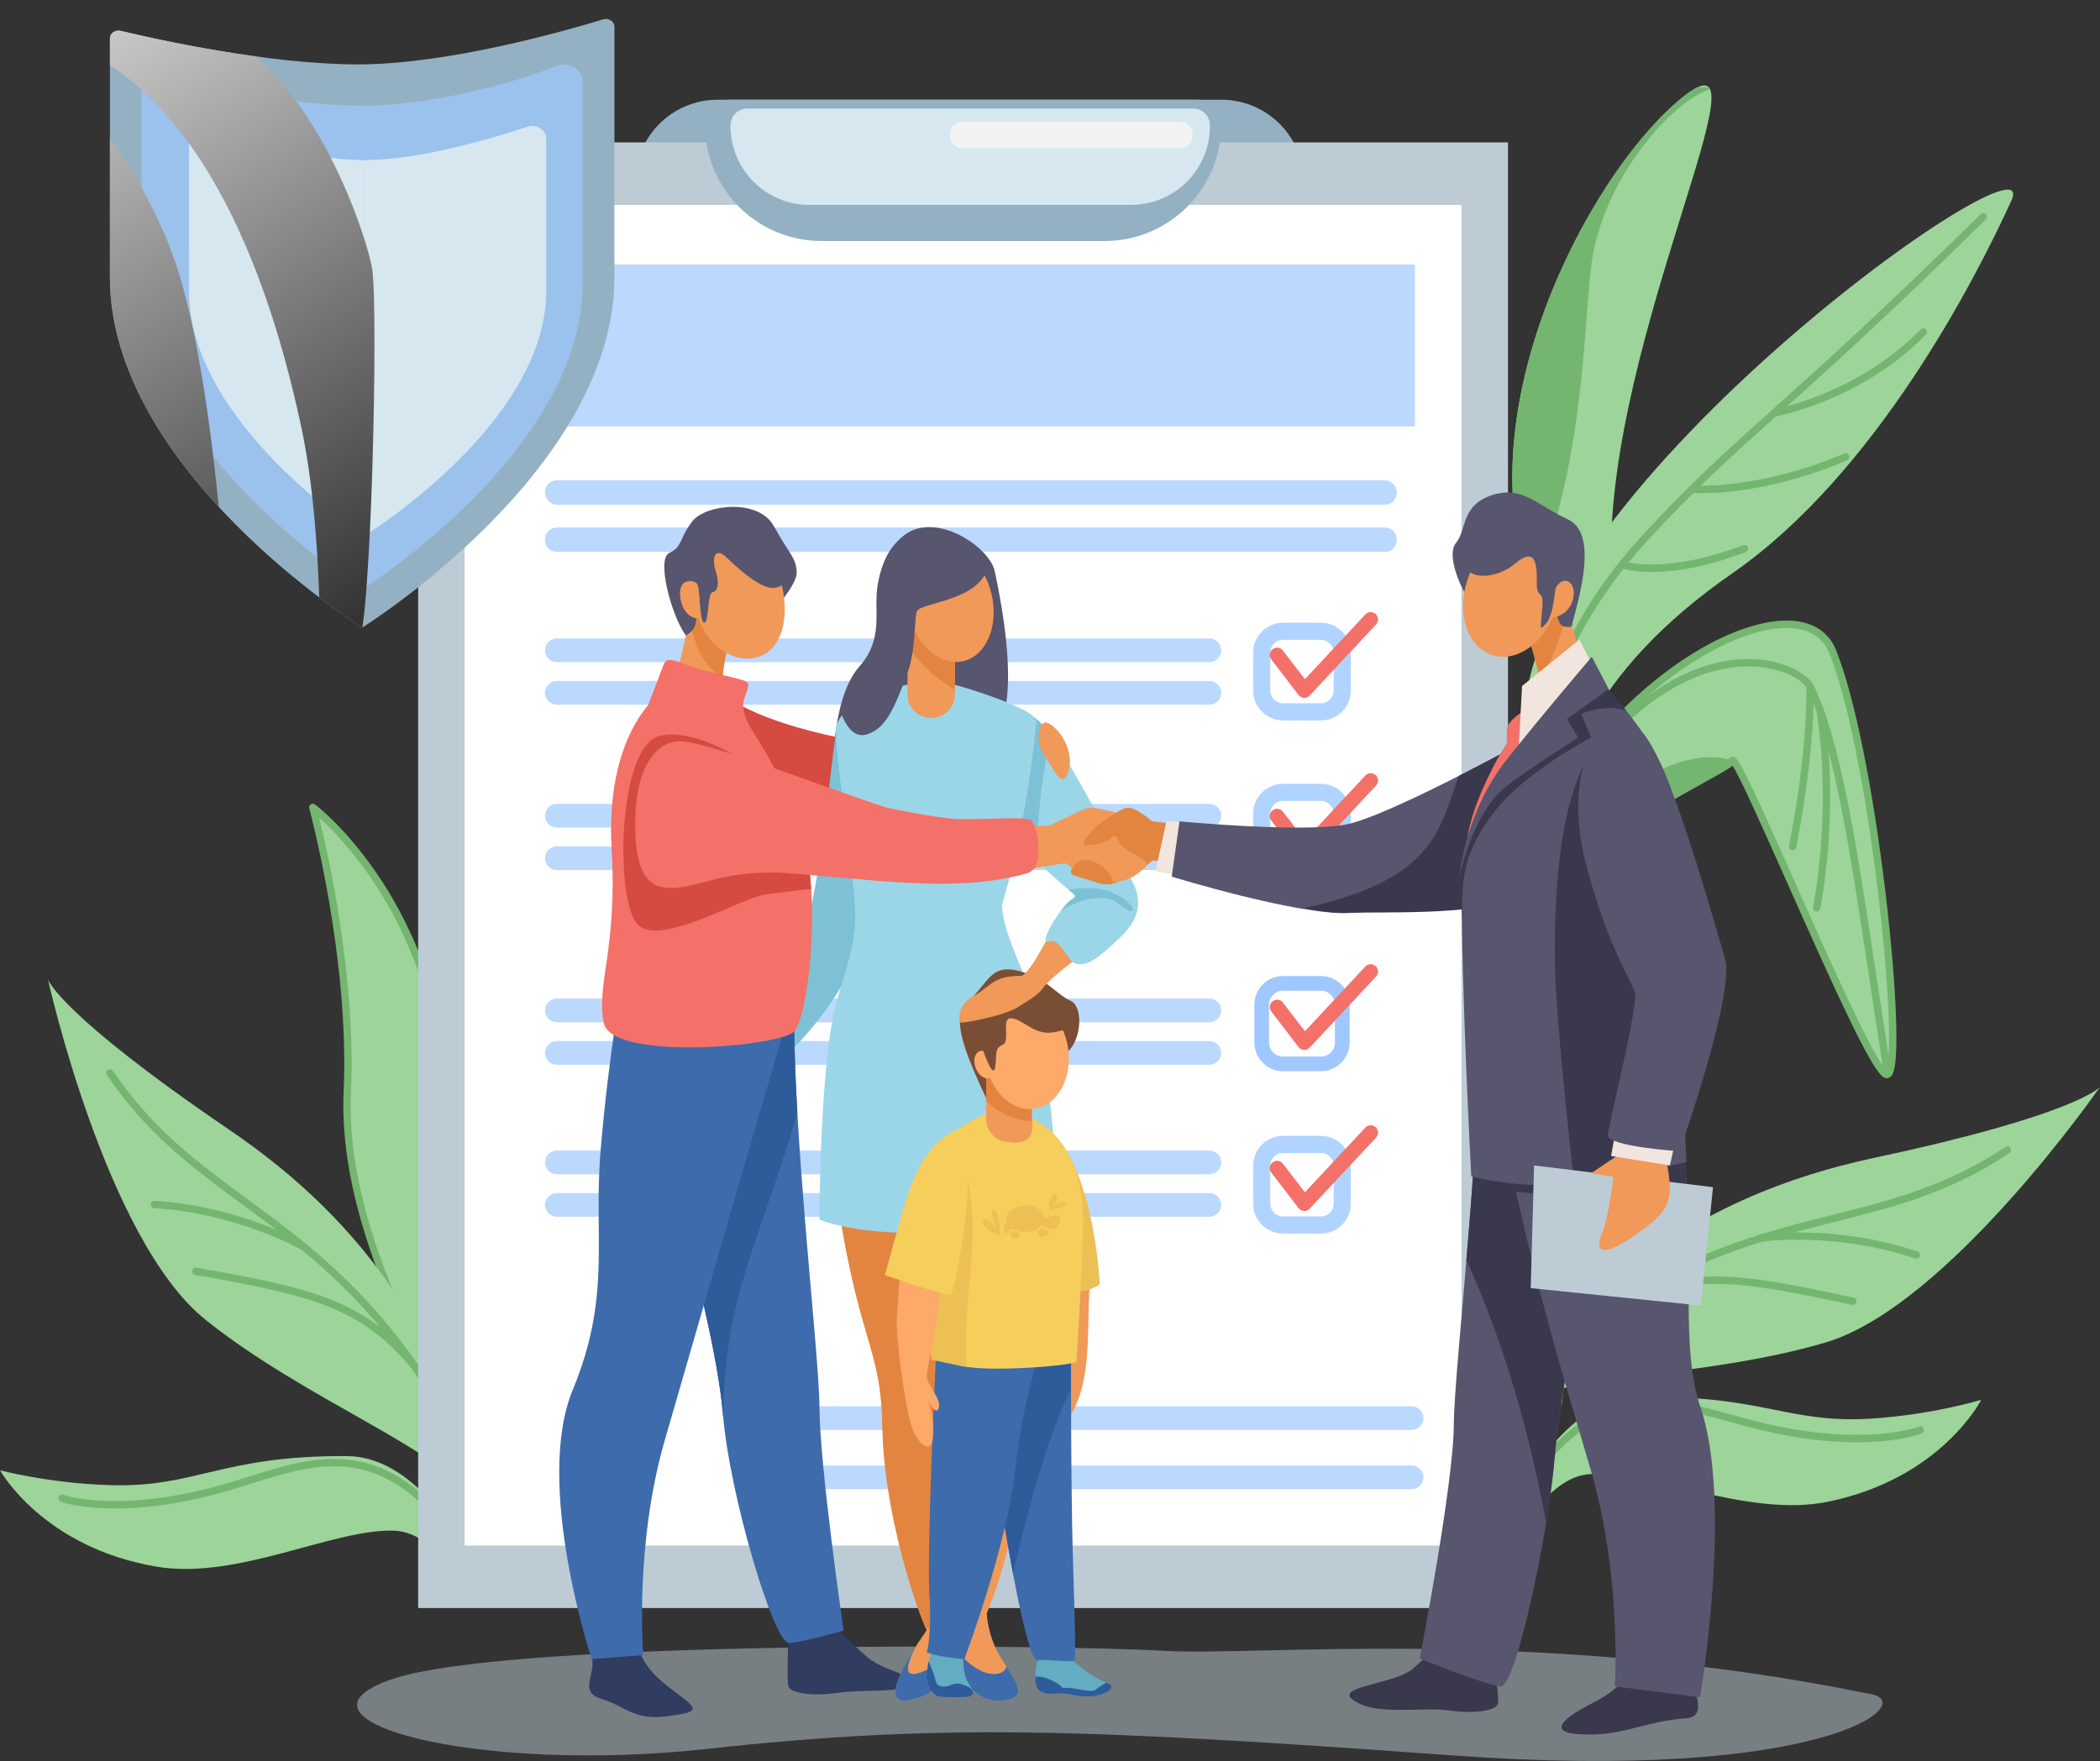 <?xml version="1.0" encoding="UTF-8"?>
<svg xmlns="http://www.w3.org/2000/svg" xmlns:xlink="http://www.w3.org/1999/xlink" viewBox="0 0 1717.35 1440.51">
  <rect x="0" y="0" width="1717.35" height="1440.51" fill="#333333" stroke="none"/>
  <defs>
    <style>
      .cls-1 {
        fill: none;
      }

      .cls-2 {
        fill: #f09959;
      }

      .cls-3 {
        fill: #e38540;
      }

      .cls-4 {
        fill: #fca96a;
      }

      .cls-5 {
        fill: #f2e5de;
      }

      .cls-6 {
        fill: #93b1c2;
      }

      .cls-7 {
        opacity: .7;
      }

      .cls-7, .cls-8 {
        fill: #9ec8ff;
      }

      .cls-9 {
        isolation: isolate;
      }

      .cls-10 {
        fill: #3e6bab;
      }

      .cls-11 {
        fill: #d6e7f0;
      }

      .cls-12 {
        fill: #74b570;
      }

      .cls-13 {
        fill: #9cd499;
      }

      .cls-14 {
        fill: #63acc2;
      }

      .cls-15 {
        fill: #fff;
      }

      .cls-16 {
        fill: #f37168;
      }

      .cls-17 {
        fill: #d54a41;
      }

      .cls-18 {
        mix-blend-mode: overlay;
      }

      .cls-19 {
        fill: #9bd6e8;
      }

      .cls-20 {
        fill: #7a4e34;
      }

      .cls-21 {
        opacity: .8;
      }

      .cls-22 {
        fill: #edc055;
      }

      .cls-23 {
        fill: #f2f2f2;
      }

      .cls-24 {
        fill: #7ec1d6;
      }

      .cls-25 {
        fill: #3a384d;
      }

      .cls-26 {
        fill: url(#_Черно-белый-2);
      }

      .cls-27 {
        fill: #58556e;
      }

      .cls-28 {
        fill: url(#_Черно-белый);
      }

      .cls-29 {
        fill: #f5ce5c;
      }

      .cls-30 {
        fill: #2e5b9a;
      }

      .cls-31, .cls-32 {
        fill: #bdccd4;
      }

      .cls-33 {
        fill: #303c60;
      }

      .cls-34 {
        clip-path: url(#clippath);
      }

      .cls-32 {
        opacity: .5;
      }
    </style>
    <clipPath id="clippath">
      <path class="cls-1" d="M292.97,52.68c73.65,0,170.41-27.71,200.3-36.84,4.52-1.38,9.19,1.7,9.19,6.08v204.85c0,158.29-206.29,286.61-206.29,286.61,0,0-206.28-128.32-206.28-286.61V31.42c0-4.2,4.32-7.26,8.75-6.2,28.44,6.81,120.7,27.46,194.33,27.46Z"/>
    </clipPath>
    <linearGradient id="_Черно-белый" data-name="Черно-белый" x1="2347.48" y1="-81.81" x2="1875.01" y2="672.65" gradientTransform="translate(2244.24) rotate(-180) scale(1 -1)" gradientUnits="userSpaceOnUse">
      <stop offset="0" stop-color="#fff"/>
      <stop offset="1" stop-color="#000"/>
    </linearGradient>
    <linearGradient id="_Черно-белый-2" data-name="Черно-белый" x1="2262.29" y1="-135.17" x2="1789.81" y2="619.3" xlink:href="#_Черно-белый"/>
  </defs>
  <g class="cls-9">
    <g id="_Слой_1" data-name="Слой_1">
      <g>
        <g>
          <path class="cls-13" d="M1168.32,848.67c124.91-147.57,152.26-210.32,149.21-391.19-3.04-180.87,133.37-435.71,60.77-379.71-72.6,55.99-174.65,242.78-131.08,387,43.57,144.21,33.3,191.65,17.98,231.34-15.32,39.68-98.97,140.6-98.97,140.6l2.08,11.98Z"/>
          <path class="cls-12" d="M1244.51,751.09c.41-.6.82-1.21,1.22-1.81,6.02-14.54,36.49-89.6,39.07-124.65,2.86-38.91-30.94-128.96-10.69-205.92,20.25-76.97,21.33-145.04,26.75-197.9,7.16-69.79,63.19-135.82,97.48-148-.31-.62-.68-1.13-1.1-1.55l-9.17.2c-2.71,1.28-5.95,3.36-9.77,6.3-72.6,55.99-174.65,242.78-131.08,387,43.57,144.21,33.3,191.65,17.98,231.34-4.13,10.7-13.24,25.87-24.33,42.3l3.63,12.7Z"/>
          <path class="cls-13" d="M1145.09,1055.81c86.93-207.53,100.18-284.24,102.01-469.87,1.83-185.63,427.29-486.69,397.78-421.84-29.51,64.85-111.31,223.74-227.79,304.58-116.48,80.84-147.95,164.81-157.73,260.43-9.78,95.62-90.8,301.28-90.8,301.28l-20.91,35.12-2.56-9.69Z"/>
          <path class="cls-12" d="M1182.92,970.82c-.31,0-.63-.05-.94-.15-1.57-.52-2.43-2.22-1.91-3.79.22-.65,21.83-66.11,36.32-120.77,14.49-54.68,26.72-152.02,27.02-186.58.28-31.6,18.35-132.59,97.58-219.3,39.41-43.12,68.43-69.19,108.61-105.26,39.68-35.63,89.07-79.98,170.15-159.8,1.18-1.16,3.08-1.15,4.24.03,1.16,1.18,1.15,3.08-.03,4.24-81.19,79.92-130.63,124.32-170.35,159.99-40.05,35.96-68.98,61.94-108.18,104.85-77.96,85.32-95.73,184.34-96,215.3-.31,34.86-12.62,132.98-27.22,188.06-14.53,54.84-36.2,120.46-36.42,121.12-.42,1.26-1.59,2.06-2.85,2.06Z"/>
          <path class="cls-13" d="M1257.12,1147.82c28.79-147.6,24.77-73.9-21.07-282.07-52.46-238.26,227.41-420.49,262.69-332.73,35.28,87.75,61.27,355.94,43.21,345.68-18.07-10.25-121.1-266.36-125.45-256.39-4.35,9.97-178.14,80.68-179.13,168.64-.99,87.95,49.92,232.35,49.92,232.35l-13.19,127.78-16.97-3.25Z"/>
          <path class="cls-12" d="M1274.44,1150.18c-.19,0-.38-.02-.56-.05l-16.97-3.25c-.78-.15-1.47-.61-1.92-1.27-.45-.66-.61-1.47-.46-2.25,3.33-17.06,6.27-31.41,8.64-42.94q12.81-62.42-1.91-118.17c-6.68-25.29-15.82-59.92-28.13-115.85-9.23-41.94-8.77-84.5,1.37-126.5,8.94-37.02,25.14-72.85,48.14-106.49,39.45-57.7,97.65-105.09,148.29-120.73,35.54-10.98,61.28-3.97,70.6,19.22,15,37.31,30.2,112.27,40.67,200.52,4.39,37.02,7.34,72.09,8.31,98.76,1.61,44.27-2.68,48.02-4.51,49.62-1.58,1.39-3.65,1.58-5.52.52-10.08-5.72-38.79-68.94-78.23-157.62-19.2-43.16-39-87.68-45.4-97.38-3.34,2.75-10.34,6.69-24.08,14.31-49.22,27.31-151.65,84.13-152.4,150.35-.97,86.41,49.25,229.88,49.75,231.32.15.42.2.86.16,1.31l-12.84,123.89c-.09.84-.52,1.6-1.2,2.1-.52.39-1.15.59-1.79.59ZM1260.99,1141.55l10.8,2.07,12.44-119.97c-3.68-10.62-50.82-148.26-49.87-232.74.78-69.71,105.27-127.68,155.48-155.53,11.54-6.4,22.44-12.45,23.96-14.41.58-1.2,1.73-1.94,3.03-1.94.04,0,.09,0,.13,0,2.47,0,4.34.52,19,31.83,8.63,18.43,19.86,43.68,31.75,70.41,15.09,33.92,32.19,72.36,46.3,101.98,18.26,38.34,25.59,49.31,28.51,52.14,1.06-2.61,3.19-12.06,1.94-45.04-1.01-26.63-3.98-61.5-8.35-98.2-10.4-87.31-25.41-161.32-40.16-197.99-8.02-19.93-31.08-25.67-63.27-15.72-88.24,27.25-232.54,170.33-193.71,346.69,12.29,55.8,21.41,90.37,28.07,115.61q15.08,57.12,1.99,120.91c-2.34,11.41-4.98,24.25-8.05,39.92Z"/>
          <g>
            <path class="cls-12" d="M1171.02,859.11l1.99-1.92c.22-18.93,1.21-37.56,3.35-54.63-6.25,31.63-5.34,56.55-5.34,56.55Z"/>
            <path class="cls-12" d="M1255.88,727.75c-6.19,12.17-10.45,25.05-13.32,37.89,29.73-73.23,163.6-129.69,172.93-140.41l1.73-2.75c-46.77-17.73-129.57,42.78-161.35,105.27Z"/>
          </g>
          <path class="cls-12" d="M1542.67,874.92c-1.46,0-2.74-1.06-2.96-2.55l-12.35-80.84c-.79-5.14-1.58-10.38-2.38-15.67-11.47-75.57-25.76-169.61-47.34-212.76-3.48-6.95-20.58-17.46-46.24-17.94-34.91-.65-104.04,17.37-174.26,145.48-.8,1.45-2.62,1.99-4.07,1.19-1.45-.8-1.98-2.62-1.19-4.07,71.74-130.88,143.39-149.28,179.63-148.6,28.45.54,47.24,12.75,51.49,21.26,22,43.99,35.76,134.6,47.9,214.54.8,5.3,1.6,10.52,2.38,15.67l12.35,80.84c.25,1.64-.88,3.17-2.51,3.42-.15.02-.31.03-.46.03Z"/>
          <path class="cls-12" d="M1485.66,745.62c-.2,0-.41-.02-.62-.06-1.62-.34-2.66-1.93-2.32-3.55.16-.76,15.79-77.47,2.73-160.76-.26-1.64.86-3.17,2.5-3.43,1.64-.25,3.17.86,3.43,2.5,13.23,84.41-2.63,162.14-2.79,162.91-.29,1.42-1.54,2.39-2.93,2.39Z"/>
          <path class="cls-12" d="M1465.97,695.49c-.2,0-.41-.02-.62-.07-1.62-.34-2.66-1.93-2.32-3.55.15-.7,14.76-70.95,14.28-130.09-.01-1.66,1.32-3.01,2.98-3.02,1.67,0,3.01,1.33,3.02,2.98.48,59.8-14.26,130.67-14.41,131.38-.3,1.41-1.54,2.38-2.93,2.38Z"/>
          <path class="cls-12" d="M1450.67,340.84c-1.44,0-2.71-1.04-2.95-2.51-.27-1.63.83-3.18,2.46-3.45.67-.11,68.06-11.91,120.55-65.42,1.16-1.18,3.06-1.2,4.24-.04,1.18,1.16,1.2,3.06.04,4.24-53.9,54.96-123.15,67.02-123.84,67.14-.17.03-.33.04-.5.04Z"/>
          <path class="cls-12" d="M1392.34,403.41c-4.4,0-6.95-.18-7.39-.22-1.65-.13-2.88-1.58-2.75-3.23.13-1.65,1.58-2.88,3.23-2.75.51.04,51.88,3.66,122.8-26.17,1.53-.64,3.29.08,3.93,1.6.64,1.53-.08,3.29-1.6,3.93-57.38,24.13-101.38,26.84-118.21,26.84Z"/>
          <path class="cls-12" d="M1350.79,467.89c-16.16,0-24.48-2.95-25.16-3.21-1.55-.58-2.34-2.3-1.77-3.86.58-1.55,2.31-2.34,3.86-1.77.31.11,33.05,11.48,97.91-13.06,1.55-.59,3.28.19,3.87,1.74.59,1.55-.19,3.28-1.74,3.87-34.43,13.03-60,16.28-76.96,16.28Z"/>
        </g>
        <g>
          <path class="cls-13" d="M431.24,1253.41c-2.18-6.62-154.41-200.63-147.22-360.17,5.03-111.71-28.25-232.81-28.25-232.81,0,0,108.13,81.04,111.45,258.23,2.05,109.05-1.39,140.59,5.55,170.58,6.94,30,69.46,170.81,69.46,170.81l-10.99-6.65Z"/>
          <path class="cls-12" d="M442.23,1263.06c-.53,0-1.07-.14-1.55-.43l-10.99-6.65c-.58-.35-1.02-.88-1.25-1.51-.47-.96-3.47-5.26-6.94-10.24-15.55-22.3-51.96-74.54-84.01-139.14-40.15-80.93-59.15-152.26-56.46-211.99,4.95-109.93-27.81-230.67-28.14-231.88-.34-1.24.14-2.55,1.2-3.27,1.06-.72,2.46-.69,3.49.08,1.12.84,27.78,21.07,55.2,63.44,25.25,39.02,55.72,104.9,57.45,197.13.69,36.89.76,64.68.81,87,.1,43.55.15,63.43,4.67,82.96,6.8,29.38,68.65,168.87,69.28,170.27.53,1.2.22,2.6-.76,3.47-.56.5-1.27.75-1.98.75ZM428.39,1254.35s.02.05.03.08c-.01-.03-.02-.06-.03-.08ZM433.52,1251.28l2.12,1.28c-13.84-31.43-59.79-136.71-65.79-162.64-4.67-20.19-4.72-40.28-4.82-84.3-.05-22.31-.12-50.07-.81-86.91-1.7-90.68-31.58-155.41-56.34-193.74-18.57-28.74-37.11-47.36-46.88-56.17,7.51,30.42,30.2,131.29,26,224.57-4.14,91.91,42.76,208.8,139.4,347.42,4.45,6.38,6.3,9.06,7.12,10.49Z"/>
          <path class="cls-13" d="M382.14,1223.33c5.74,10.42,10.77,28.41,15.02,48.83h10.09c-34.9-171.37-107.94-271.93-219.98-348.17-138.75-94.41-148.04-122.72-148.04-122.72,0,0,47.35,213.09,128.91,278.39,81.56,65.3,193.78,106.94,214.01,143.67Z"/>
          <path class="cls-13" d="M322.64,1252.13c13.66.56,26.48,8.63,37.87,20.02h23.48c-25.81-44.24-59.5-80.75-100.19-81.03-102.69-.72-123.13,25.83-193.67,23.74-50.33-1.49-90.12-12.19-90.12-12.19,0,0,34.83,63.22,128.3,78.91,66.09,11.09,144.89-31.46,194.34-29.45Z"/>
          <path class="cls-12" d="M410.33,1293.3c-1.37,0-2.61-.95-2.92-2.34-16.23-71.74-43.15-134.54-77.85-181.61-44.16-59.9-88.25-92.35-130.88-123.72-40.43-29.76-78.61-57.86-111.27-106.35-.93-1.37-.56-3.24.81-4.16,1.37-.92,3.24-.56,4.16.81,32.08,47.62,69.86,75.43,109.85,104.87,42.99,31.64,87.45,64.36,132.15,125,35.69,48.41,62.23,110.26,78.87,183.84.37,1.62-.65,3.22-2.26,3.59-.22.05-.45.08-.66.08Z"/>
          <path class="cls-12" d="M400.78,1305.38c-1.06,0-2.09-.57-2.64-1.56-32.14-58.87-63.64-90.93-99.14-100.92-31.31-8.81-61.68.71-93.83,10.8-9.12,2.86-18.55,5.82-28,8.33-82.83,21.99-125.66,7.04-127.44,6.4-1.56-.57-2.36-2.29-1.8-3.84.56-1.56,2.29-2.36,3.84-1.8.42.15,43.06,14.89,123.85-6.56,9.32-2.48,18.69-5.41,27.74-8.26,33.02-10.36,64.21-20.15,97.25-10.85,37.16,10.46,69.82,43.45,102.78,103.83.79,1.45.26,3.28-1.2,4.07-.46.25-.95.37-1.43.37Z"/>
          <path class="cls-12" d="M249.7,1023.58c-.51,0-1.03-.13-1.51-.41-.53-.31-53.47-30.73-122.01-34.88-1.65-.1-2.91-1.52-2.81-3.18.1-1.65,1.53-2.92,3.18-2.81,70.02,4.24,124.13,35.37,124.67,35.68,1.43.83,1.91,2.67,1.08,4.1-.56.96-1.56,1.49-2.59,1.49Z"/>
          <path class="cls-12" d="M342.24,1124.7c-.89,0-1.77-.39-2.36-1.15-42.61-54.4-86.05-64.04-180.24-80.66-1.63-.29-2.72-1.84-2.43-3.48s1.85-2.72,3.48-2.43c95.76,16.89,139.95,26.72,183.92,82.87,1.02,1.3.79,3.19-.51,4.21-.55.43-1.2.64-1.85.64Z"/>
        </g>
        <g>
          <path class="cls-13" d="M1130.47,1304.31c116.45-230.38,239.3-322.48,403.44-357.47,164.14-34.99,183.44-57.68,183.44-57.68,0,0-124.36,179.4-224.55,209.04-100.19,29.64-219.82,25.79-252.43,52.15-32.61,26.36-92.47,143.02-92.47,143.02l-20.19,15.78,2.75-4.85Z"/>
          <path class="cls-13" d="M1184.68,1385.48c-1-4.29,48.93-237.57,151.53-241.93,102.6-4.35,123.97,21.45,194.39,16.87,50.24-3.27,89.63-15.37,89.63-15.37,0,0-32.57,64.41-125.43,83.4-65.66,13.43-145.91-26.31-195.26-22.55-49.35,3.76-84.11,105.48-84.11,105.48l-13.41,53.33-17.35,20.77Z"/>
          <path class="cls-12" d="M1136.83,1293.3c-.41,0-.83-.09-1.23-.27-1.51-.68-2.18-2.46-1.5-3.97.17-.38,17.64-38.74,50.2-85.9,30.08-43.57,79.6-103.85,144.7-143.57,64.3-39.25,117.82-52.74,169.59-65.79,48.16-12.14,93.64-23.61,141.34-55.58,1.38-.92,3.24-.56,4.16.82.92,1.38.55,3.24-.82,4.16-48.56,32.55-94.53,44.14-143.21,56.41-51.33,12.94-104.4,26.33-167.93,65.1-64.15,39.16-113.07,98.7-142.81,141.76-32.29,46.74-49.58,84.69-49.75,85.07-.5,1.11-1.59,1.77-2.74,1.77Z"/>
          <path class="cls-12" d="M1198.27,1318.37c-.37,0-.74-.07-1.1-.21-1.54-.61-2.3-2.35-1.69-3.89,35.21-89.16,70.78-139.78,111.94-159.31,36.85-17.48,72.26-7.74,109.74,2.58,9.15,2.52,18.62,5.12,28.02,7.27,81.73,18.63,123.59,2.34,124,2.17,1.54-.62,3.29.12,3.91,1.66.62,1.54-.12,3.29-1.66,3.91-1.76.71-44.03,17.16-127.58-1.88-9.53-2.17-19.06-4.8-28.28-7.33-36.38-10.01-70.74-19.47-105.58-2.95-39.71,18.83-74.32,68.43-108.94,156.09-.47,1.18-1.6,1.9-2.79,1.9Z"/>
          <path class="cls-12" d="M1567.13,1029.63c-.32,0-.64-.05-.96-.16-65.03-22.06-125.54-13.9-126.14-13.81-1.64.22-3.16-.91-3.39-2.55-.23-1.64.91-3.16,2.55-3.39.62-.09,62.48-8.46,128.91,14.07,1.57.53,2.41,2.24,1.88,3.8-.42,1.25-1.59,2.04-2.84,2.04Z"/>
          <path class="cls-12" d="M1315.72,1074.34c-1.04,0-2.05-.54-2.61-1.51-.82-1.44-.32-3.27,1.12-4.09,61.92-35.36,106.55-27.77,201.59-7.22,1.62.35,2.65,1.95,2.3,3.57-.35,1.62-1.94,2.65-3.57,2.3-93.49-20.21-137.34-27.7-197.35,6.57-.47.27-.98.39-1.48.4Z"/>
        </g>
        <g>
          <path class="cls-6" d="M519.48,148.99h546.75c0-37.23-30.18-67.41-67.41-67.41h-411.92c-37.23,0-67.41,30.18-67.41,67.41h0Z"/>
          <rect class="cls-31" x="341.97" y="116.48" width="891.25" height="1198.91"/>
          <rect class="cls-15" x="379.97" y="167.61" width="815.24" height="1096.66"/>
          <g>
            <rect class="cls-7" x="445.67" y="392.89" width="696.6" height="19.92" rx="9.63" ry="9.63"/>
            <path class="cls-7" d="M455.31,431.55h677.34c5.32,0,9.63,4.32,9.63,9.63v.66c0,5.32-4.32,9.63-9.63,9.63H455.31c-5.32,0-9.63-4.32-9.63-9.63v-.66c0-5.32,4.32-9.63,9.63-9.63Z"/>
            <path class="cls-7" d="M989.01,541.66H455.38c-5.34,0-9.7-4.37-9.7-9.7s4.37-9.7,9.7-9.7h533.63c5.34,0,9.7,4.37,9.7,9.7s-4.37,9.7-9.7,9.7Z"/>
            <path class="cls-7" d="M989.01,576.43H455.38c-5.34,0-9.7-4.37-9.7-9.7s4.37-9.7,9.7-9.7h533.63c5.34,0,9.7,4.37,9.7,9.7s-4.37,9.7-9.7,9.7Z"/>
            <path class="cls-7" d="M989.01,676.97H455.38c-5.34,0-9.7-4.37-9.7-9.7s4.37-9.7,9.7-9.7h533.63c5.34,0,9.7,4.37,9.7,9.7s-4.37,9.7-9.7,9.7Z"/>
            <path class="cls-7" d="M989.01,711.73H455.38c-5.34,0-9.7-4.37-9.7-9.7s4.37-9.7,9.7-9.7h533.63c5.34,0,9.7,4.37,9.7,9.7s-4.37,9.7-9.7,9.7Z"/>
            <path class="cls-7" d="M989.01,836.23H455.38c-5.34,0-9.7-4.37-9.7-9.7s4.37-9.7,9.7-9.7h533.63c5.34,0,9.7,4.37,9.7,9.7s-4.37,9.7-9.7,9.7Z"/>
            <path class="cls-7" d="M989.01,870.99H455.38c-5.34,0-9.7-4.37-9.7-9.7s4.37-9.7,9.7-9.7h533.63c5.34,0,9.7,4.37,9.7,9.7s-4.37,9.7-9.7,9.7Z"/>
            <path class="cls-7" d="M989.01,960.59H455.38c-5.34,0-9.7-4.37-9.7-9.7s4.37-9.7,9.7-9.7h533.63c5.34,0,9.7,4.37,9.7,9.7s-4.37,9.7-9.7,9.7Z"/>
            <path class="cls-7" d="M989.01,995.35H455.38c-5.34,0-9.7-4.37-9.7-9.7s4.37-9.7,9.7-9.7h533.63c5.34,0,9.7,4.37,9.7,9.7s-4.37,9.7-9.7,9.7Z"/>
            <path class="cls-7" d="M1154.37,1169.74h-533.63c-5.34,0-9.7-4.37-9.7-9.7s4.37-9.7,9.7-9.7h533.63c5.34,0,9.7,4.37,9.7,9.7s-4.37,9.7-9.7,9.7Z"/>
            <path class="cls-7" d="M1154.37,1218.19h-533.63c-5.34,0-9.7-4.37-9.7-9.7s4.37-9.7,9.7-9.7h533.63c5.34,0,9.7,4.37,9.7,9.7s-4.37,9.7-9.7,9.7Z"/>
          </g>
          <g>
            <g class="cls-21">
              <path class="cls-8" d="M1080.25,589.29h-31c-13.48,0-24.44-10.96-24.44-24.44v-31c0-13.48,10.96-24.44,24.44-24.44h31c13.48,0,24.44,10.96,24.44,24.44v31c0,13.48-10.96,24.44-24.44,24.44ZM1049.24,523.4c-5.76,0-10.44,4.68-10.44,10.44v31c0,5.76,4.68,10.44,10.44,10.44h31c5.76,0,10.44-4.68,10.44-10.44v-31c0-5.76-4.68-10.44-10.44-10.44h-31Z"/>
            </g>
            <g class="cls-21">
              <path class="cls-8" d="M1080.25,721.05h-31c-13.48,0-24.44-10.96-24.44-24.44v-31c0-13.48,10.96-24.44,24.44-24.44h31c13.48,0,24.44,10.96,24.44,24.44v31c0,13.48-10.96,24.44-24.44,24.44ZM1049.24,655.17c-5.76,0-10.44,4.68-10.44,10.44v31c0,5.76,4.68,10.44,10.44,10.44h31c5.76,0,10.44-4.68,10.44-10.44v-31c0-5.76-4.68-10.44-10.44-10.44h-31Z"/>
            </g>
            <path class="cls-16" d="M1066.68,570.85c-.1,0-.19,0-.29,0-1.76-.09-3.4-.94-4.47-2.34l-22.28-29.07c-2.02-2.63-1.52-6.4,1.11-8.41,2.63-2.02,6.39-1.52,8.41,1.11l17.97,23.44,49.42-52.95c2.26-2.42,6.06-2.55,8.48-.29,2.42,2.26,2.55,6.06.29,8.48l-54.26,58.13c-1.14,1.22-2.73,1.91-4.39,1.91Z"/>
            <path class="cls-16" d="M1066.68,702.61c-.1,0-.19,0-.29,0-1.76-.09-3.4-.94-4.47-2.34l-22.28-29.07c-2.02-2.63-1.52-6.4,1.11-8.41,2.63-2.01,6.39-1.52,8.41,1.11l17.97,23.44,49.42-52.95c2.26-2.42,6.06-2.55,8.48-.29,2.42,2.26,2.55,6.06.29,8.48l-54.26,58.13c-1.14,1.22-2.73,1.91-4.39,1.91Z"/>
            <path class="cls-8" d="M1080.25,876.28h-31c-12.92,0-23.44-10.51-23.44-23.44v-31c0-12.92,10.51-23.44,23.44-23.44h31c12.92,0,23.44,10.51,23.44,23.44v31c0,12.92-10.51,23.44-23.44,23.44ZM1049.24,810.39c-6.31,0-11.44,5.13-11.44,11.44v31c0,6.31,5.13,11.44,11.44,11.44h31c6.31,0,11.44-5.13,11.44-11.44v-31c0-6.31-5.13-11.44-11.44-11.44h-31Z"/>
            <g class="cls-21">
              <path class="cls-8" d="M1080.25,1009.04h-31c-13.48,0-24.44-10.96-24.44-24.44v-31c0-13.48,10.96-24.44,24.44-24.44h31c13.48,0,24.44,10.96,24.44,24.44v31c0,13.48-10.96,24.44-24.44,24.44ZM1049.24,943.16c-5.76,0-10.44,4.68-10.44,10.44v31c0,5.76,4.68,10.44,10.44,10.44h31c5.76,0,10.44-4.68,10.44-10.44v-31c0-5.76-4.68-10.44-10.44-10.44h-31Z"/>
            </g>
            <path class="cls-16" d="M1066.68,858.84c-.1,0-.19,0-.29,0-1.76-.09-3.4-.94-4.47-2.34l-22.28-29.07c-2.02-2.63-1.52-6.4,1.11-8.41,2.63-2.01,6.39-1.52,8.41,1.11l17.97,23.44,49.42-52.95c2.26-2.42,6.06-2.55,8.48-.29,2.42,2.26,2.55,6.06.29,8.48l-54.26,58.13c-1.14,1.22-2.73,1.91-4.39,1.91Z"/>
            <path class="cls-16" d="M1066.68,990.6c-.1,0-.19,0-.29,0-1.76-.09-3.4-.94-4.47-2.34l-22.28-29.07c-2.02-2.63-1.52-6.4,1.11-8.41,2.63-2.02,6.39-1.52,8.41,1.11l17.97,23.44,49.42-52.95c2.26-2.42,6.06-2.55,8.48-.29,2.42,2.26,2.55,6.06.29,8.48l-54.26,58.13c-1.14,1.22-2.73,1.91-4.39,1.91Z"/>
          </g>
          <path class="cls-6" d="M903.46,197.14h-231.72c-52.61,0-95.26-42.65-95.26-95.26,0-11.22,9.09-20.31,20.31-20.31h381.61c11.22,0,20.31,9.09,20.31,20.31,0,52.61-42.65,95.26-95.26,95.26Z"/>
          <path class="cls-11" d="M611.14,88.79h364.59c7.59,0,13.74,6.16,13.74,13.74v.61c0,35.58-28.88,64.46-64.46,64.46h-263.16c-35.58,0-64.46-28.88-64.46-64.46v-.61c0-7.59,6.16-13.74,13.74-13.74Z"/>
          <rect class="cls-7" x="418.08" y="216.38" width="739.02" height="132.42"/>
          <rect class="cls-23" x="776.86" y="99.63" width="198.44" height="21.67" rx="9.63" ry="9.63"/>
        </g>
        <path class="cls-32" d="M1530.78,1386c-273.61-56.29-500.82-30.85-579.47-35.65-78.65-4.79-534.53-9.66-630.84,23.27-96.31,32.93,67.59,77.88,257.72,57.01,190.13-20.87,307.07-16.63,609.77,5.33,302.69,21.96,380.22-42.26,342.82-49.96Z"/>
        <g>
          <g>
            <path class="cls-17" d="M591.53,568.35c41.07,29.66,129.3,42.59,157.44,44.11,28.14,1.52-15.62,79.1-15.62,79.1,0,0-75.65,9.13-111.4,0-35.75-9.13-30.42-123.21-30.42-123.21Z"/>
            <path class="cls-33" d="M521.05,1337.56c.51,20.28,12.07,32.35,30.93,46.4,19.78,14.72,20.79,16.34-6.59,19.96-27.38,3.62-34.99-8.8-53.24-14.13-18.25-5.33-6.59-18.25-7.61-30.42-1.01-12.17-2.74-31.94-2.74-31.94l39.25,10.14Z"/>
            <path class="cls-33" d="M680.77,1327.42s12.17,14.09,28.4,28.09c16.23,14,57.3,18.77,37.52,23.99s-41.93,2.4-62.29,5.33c-20.36,2.93-38.11.09-39.63-5.33s0-43.96,0-43.96l36-8.11Z"/>
            <path class="cls-27" d="M736.81,440.04c25.45-24.17,72.24,6.64,76.65,27.12,11.35,52.69,16.37,107.17,2.56,128.58-13.81,21.4-136.79,34.87-135.29,27.27,1.5-7.6,1.84-54.89,22.21-78.02,20.37-23.13,11.11-45.47,14.84-66.83,4.49-25.69,14.94-34.25,19.02-38.12Z"/>
            <path class="cls-24" d="M684.24,594.05c-8.67,61.4-17.04,177-42.13,205.15-25.1,28.14-39.07,95.25-39.07,95.25,0,0,81.11-44.3,114.31-153.21,10.41-34.17-15-113.94-21.16-121.55-6.16-7.61-11.95-25.65-11.95-25.65Z"/>
            <g>
              <path class="cls-2" d="M860.01,762.68c-5.01,6.09-18.44,35.58-25.25,35.58-23.2,0-24.91,9.1-37.49,15.76-16.16,8.56-12.74,21.68-11.6,22.44,1.14.76,35.53-5.26,47.08-12.79,9.59-6.25,16.4-9.65,21.07-16.5,4.68-6.85,31.13-26.62,31.13-26.62l-24.94-17.87Z"/>
              <path class="cls-19" d="M836.54,580.54c23.47,14.18,27.78,27.36,50.85,67.42,23.07,40.06,27.13,54.51,36.25,68.96,9.13,14.45,12.17,31.18-7.1,49.44-18.41,17.44-27,24.55-37.1,21.83-6.8-1.84-12.18-21.66-21.64-18.07-9.46,3.59,7.27-24.3,15.89-32.16,4.7-4.28,6.59-3.95,5.07-5.91-1.52-1.95-30.42-23.5-54.51-54.69-24.09-31.18,12.28-96.83,12.28-96.83Z"/>
              <g>
                <path class="cls-24" d="M910.21,730.36c-11.42-5.13-25.69-4.4-36.17-2.41,2.69,2.27,4.39,3.68,4.73,4.11,1.52,1.95-.38,1.62-5.07,5.91-1.66,1.52-3.63,3.78-5.65,6.42,7.99-4.23,16.74-8.04,23.91-9.08,18.25-2.66,19.4,2.28,28.9,8.37,9.51,6.08,7.99-4.94-10.65-13.31Z"/>
                <path class="cls-24" d="M860.14,601.77c-6.29-8.59-12.98-14.81-23.6-21.22,0,0-36.36,65.64-12.28,96.83,7.65,9.9,15.78,18.82,23.36,26.46.49-21.01,2.7-67.98,12.52-102.07Z"/>
              </g>
              <path class="cls-19" d="M747.23,558.85c-31.44,7.1-56.81,16.37-63.3,34.61-3.15,8.85,15.09,154.9,33.34,171.13,35.23,31.32,93.3,2.03,93.3,2.03,0,0,26.37-65.66,36.83-175.89,2.72-9.94-60.15-29.47-70.29-31.49s-29.87-.38-29.87-.38Z"/>
              <path class="cls-2" d="M757.82,1333.62s-43.08,59.62-17.22,57.51c25.86-2.11,42.74-28.73,42.74-28.73,0,0,8.98,30.19,34.83,28.78,25.86-1.4,11.27-17.22,0-35.68-10.65-17.44-11.21-35.73-11.21-35.73l-49.15,13.85Z"/>
              <path class="cls-2" d="M761.52,587.37c-10.67,0-19.4-8.73-19.4-19.4v-72.26c0-10.67,8.73-19.39,19.4-19.39s19.39,8.73,19.39,19.39v72.26c0,10.67-8.73,19.4-19.39,19.4Z"/>
              <path class="cls-3" d="M761.52,476.32c-10.67,0-19.4,8.73-19.4,19.39v32.71c12.56,18.02,27.26,29.16,38.79,35.78v-68.49c0-10.67-8.73-19.39-19.39-19.39Z"/>
              <path class="cls-2" d="M810.9,486.03c6.06,25.85-4.26,50.37-23.06,54.78-18.8,4.41-38.95-12.97-45.01-38.81-6.06-25.85,4.26-50.37,23.06-54.78,18.8-4.41,38.95,12.97,45.01,38.81Z"/>
              <path class="cls-2" d="M721.64,755.89s-60.46,45.63-41.07,195.08c19.39,149.45,39.93,144.88,41.07,216.75,1.14,71.87,31.94,171.12,50.2,190.52,18.25,19.39,63.08-84.57,63.08-176.86,0-53.92.03-79.83,12.57-164.25,12.55-84.42,9.91-207.63-40.29-261.25-50.2-53.62-85.56,0-85.56,0Z"/>
              <path class="cls-3" d="M770.61,1090.11c-.05-35.37-11.76-110.53-9.09-214.44l-77.12,102.78c18.18,121.68,36.18,122.11,37.24,189.27.86,54.46,18.76,124.63,35.32,163.87,10.76,3.86,17.99,8.4,19.91,14.09,2.56,7.62,4.26,11.85,5.27,13.07.36-.23.73-.49,1.1-.77.88-6.37-3.73-38.85-8.79-86.1-8.54-79.89-3.79-146.42-3.84-181.78Z"/>
              <path class="cls-19" d="M694.47,702.51c10.05,59.08,4.02,67.07-10.08,116.13-14.09,49.05-14.28,179.11-14.28,179.11,0,0,38.22,15.97,112.18,9.13,73.96-6.84,84.23-14.83,84.23-14.83,0,0-8.41-126.63-19.04-164.28-10.63-37.65-27.24-63.39-28.06-87.6-.82-24.2-124.95-37.65-124.95-37.65Z"/>
              <path class="cls-10" d="M740.6,1391.13c25.86-2.11,42.74-28.73,42.74-28.73,0,0,8.98,30.19,34.83,28.78,22.21-1.2,14.59-13.04,4.85-28.05-.89,3.37-3.64,6.53-10.94,6.25-15.27-.59-29.62-19.15-29.62-19.15,0,0-26.66,20.54-36.55,19.07-9.88-1.46,4.81-25.24,4.82-25.26-11.01,16.99-29.11,48.63-10.15,47.08Z"/>
            </g>
            <g>
              <path class="cls-2" d="M891.73,1042.94c-3.04,34.23.13,60.09-6.02,88.23-6.15,28.14-19.09,37.27-19.09,37.27l-11.4-131.58,36.51,6.08Z"/>
              <path class="cls-20" d="M806.54,898.43c-24.59-52.1-27-69.21-12.93-81.38,14.07-12.17,16.35-28.9,39.55-22.82,23.2,6.08,30.8,19.39,42.21,24.34,11.41,4.94,9.13,35.75-5.32,44.11-14.45,8.37-63.51,35.75-63.51,35.75Z"/>
              <path class="cls-14" d="M787.85,1352.66s-1.01,15.8,3.36,22.91c4.37,7.12,7.61,10.35-8.89,10.67-16.5.32-21.02-3.88-22.32-13.91-1.29-10.03-1.13-13.04,1.22-19.13,2.34-6.1,26.63-.55,26.63-.55Z"/>
              <path class="cls-14" d="M873.47,1355.16s18.63,16.73,29.66,20.54c11.03,3.8-4.44,12.17-23.92,7.99-19.48-4.18-17.92,1.52-27.8-3.04-9.89-4.56-.83-28.84-.83-28.84l22.88,3.37Z"/>
              <path class="cls-10" d="M875.76,1093.14s0,127.02,1.52,176.46c1.52,49.44,2.54,82.9,1.55,88.4-.42,2.31-21.36-.76-30.49,0-9.13.76-28.46-113.5-36.48-175.1-8.02-61.61-11.41-106.48-11.41-106.48l75.3,16.73Z"/>
              <path class="cls-30" d="M811.87,1182.89c3.77,29,10.06,69.67,16.6,104.51,9-39.72,26.74-110.28,47.37-151.08-.08-25.13-.08-43.18-.08-43.18l-47.28-10.51c-9.21,1.72-18.34,3.42-27.08,5.04,1.5,17.04,4.84,52.01,10.47,95.21Z"/>
              <path class="cls-10" d="M767.75,1065.76c-3.8,62.37-9.7,206.17-7.7,238.06,2.18,34.61-2.19,47.92-2.19,47.92,0,0,8.37,3.04,22.06,4.56l8.68.96s34.67-91.47,41.52-154.6c6.85-63.13,25.1-112.57,25.1-112.57l-87.47-24.34Z"/>
              <path class="cls-22" d="M866.85,933.44c29.44,39.53,32.48,117.11,32.48,117.11,0,0-12.01,9.13-23.5,4.56-11.49-4.56-8.98-121.68-8.98-121.68Z"/>
              <path class="cls-29" d="M835.45,912.48c34.99,8,49.44,48.32,50.2,80.26.76,31.94-5.32,117.89-5.32,120.93s-68.45,9.13-93.55,3.8l-25.1-5.32s-6.85-127.02,0-158.2c6.85-31.18,51.72-45.63,51.72-45.63l22.06,4.16Z"/>
              <g>
                <path class="cls-22" d="M823.31,998.84c-1.9-11.6,13.62-13.5,20.5-12.55,6.88.95,8.52,8.56,11.41,9.51,2.89.95,6.88-3.49,10.5-.89,3.61,2.6-.57,10.02-5.13,10.4-4.56.38-7.23-4.12-10.46-2.06-3.23,2.06-1.9,3.39-2.47,3.39s-11.98,1.33-11.98,1.33c0,0-4.94-3.23-8.37-2.85-3.42.38-2.13,3.99-2.13,3.99,0,0-5.67-.38-4.34-4.37,1.33-3.99,2.47-5.9,2.47-5.9Z"/>
                <path class="cls-22" d="M849.17,1006.64c3.47-3.85,7.04-.19,8.56,1.14,1.52,1.33-2.69,3.96-6.08,3.99-3.4.04-2.47-5.13-2.47-5.13Z"/>
                <path class="cls-22" d="M826.74,1009.11c-.38-2.85,5.32-2.28,7.04,0,1.71,2.28-3.8,4.56-5.51,3.99-1.71-.57-1.52-3.99-1.52-3.99Z"/>
                <path class="cls-22" d="M817.23,1011.77c-.38-1.14-15.02-7.23-13.31-12.74,1.71-5.51,11.41,6.37,11.41,6.37,0,0-6.65-14.55-3.23-15.69,3.42-1.14,4.75,9.13,5.13,12.17.38,3.04,0,9.89,0,9.89Z"/>
                <path class="cls-22" d="M858.05,987.25s1.01-12.36,5.19-9.89c4.18,2.47-2.6,9.89-2.6,9.89,0,0,8.68-6.84,10.77-3.04,2.09,3.8-13.37,5.43-13.37,5.43v-2.38Z"/>
              </g>
              <path class="cls-22" d="M791.37,1065.76c3.08-38.79,11.37-92.79-12.21-131.58l-6.31-.74c-5.27,5.79-9.45,12.62-11.18,20.52-6.85,31.18,0,158.2,0,158.2l25.1,5.32c1.14.24,2.37.46,3.68.66-.57-11.24-.89-29.57.92-52.37Z"/>
              <path class="cls-2" d="M825.18,934.18c-10.25,0-18.63-8.39-18.63-18.63v-34.23c0-10.25,8.39-18.63,18.63-18.63s18.63,8.39,18.63,18.63v34.23c2.7,17.89-6.62,20.17-18.63,18.63Z"/>
              <path class="cls-3" d="M843.81,917.05v-45.24c0-5.02-4.11-9.13-9.13-9.13h-19.01c-5.02,0-9.13,4.11-9.13,9.13v29.02c14.78,13.36,28.26,16.26,37.27,16.22Z"/>
              <path class="cls-4" d="M873.55,857.99c3.39,24.49-9.04,46.44-27.76,49.03-18.72,2.59-36.65-15.15-40.04-39.64-3.39-24.49,9.04-46.44,27.76-49.03,18.72-2.59,36.65,15.15,40.04,39.64Z"/>
              <path class="cls-4" d="M772.19,934.18c-34.1,15.21-37.14,125.5-38.66,142.23-1.52,16.73,6.85,73.78,11.41,88.99,4.56,15.21,17.47,27.27,18.15,8.34s-4.46-28.87-4.46-28.87c0,0,6.84,14.45,9.13,6.84,2.28-7.61-9.89-19.01-9.89-25.86s9.89-47.16,9.89-60.09,19.01-54.76,19.01-88.99-14.58-42.59-14.58-42.59Z"/>
              <path class="cls-29" d="M783.7,923.77c-31.16,12.69-40.65,49.2-50.36,84.18l-9.71,34.99s50.96,18.04,54,15.86c3.04-2.17,14.45-65.3,13.69-91.16-.76-25.86-7.63-43.87-7.63-43.87Z"/>
              <path class="cls-4" d="M812.67,868.01c2.29,6.04.84,12.2-3.25,13.75-4.09,1.55-9.26-2.09-11.55-8.13-2.29-6.04-.84-12.2,3.25-13.75,4.09-1.55,9.26,2.09,11.55,8.13Z"/>
              <path class="cls-20" d="M802.36,854.7s9.47,29.36,11.39,18.67c1.92-10.69-1.12-15.63,6.1-18.67,7.23-3.04-2.28-23.58,7.99-21.68,10.27,1.9,18.63,14.3,34.23,11.33,15.59-2.97,22.06-6.39,15.59-15.14-6.46-8.75-59.71-17.11-59.71-17.11l-22.63,25.93,7.04,16.67Z"/>
              <path class="cls-30" d="M851.42,1383.68c9.89,4.56,8.33-1.14,27.8,3.04,19.48,4.18,37.31-6.08,26.29-9.89-.26-.09-.53-.19-.8-.29-3.62,1.82-7.15,4.4-8.67,5.62-2.54,2.03-9.13.51-18.2-1.01-9.07-1.52-7.5,1.1-9.69-1.27-2.19-2.36-11.11-8.59-21.28-8.6-.37,5.42.52,10.55,4.54,12.41Z"/>
              <path class="cls-30" d="M759.2,1358.87c8.11,16.53,4.24,19.48,11.09,20.62s9.16-4.19,16.48-1.64c7.32,2.55,6.31,2.54,7.97,4.56s.9,4.5-2.14,5.29c-3.04.79-18.76.98-24.85,0-6.08-.98-10.14-12.36-9.89-16.43.25-4.07,1.34-12.41,1.34-12.41Z"/>
            </g>
            <path class="cls-27" d="M560.76,519.72c-12.01-16.87-24.08-62.8-13.35-67.49,10.73-4.69,8.04-12.07,18.77-25.81,10.73-13.74,53.97-19.11,66.7,4.02,12.74,23.13,18.2,25.47,18.65,37.88.45,12.4-30.05,43.24-30.05,43.24l-60.72,8.16Z"/>
            <path class="cls-2" d="M844.08,789.12c-3.5,5.25-6.85,9.14-9.32,9.14-23.2,0-24.91,9.1-37.49,15.76-16.16,8.56-12.74,21.68-11.6,22.44,1.14.76,35.53-5.26,47.08-12.79,9.59-6.25,16.4-9.65,21.07-16.5.89-1.31,2.59-3.09,4.73-5.11-5.2-3.86-10.04-8.2-14.47-12.94Z"/>
            <path class="cls-2" d="M568.71,460.35s-7.61,93.64-24.34,103.86c-16.73,10.23-48.68,48.26-44.11,130.4,4.56,82.14,10.65,117.57,16.73,149.3,6.08,31.72,120.17,12.39,132.34,0,12.17-12.39,25.86-125.72,0-183.14-25.86-57.43-54.76-89.88-57.8-104.08-3.04-14.2,16.73-71.24,16.73-71.24l-39.55-25.1Z"/>
            <path class="cls-3" d="M591.22,553.62c-.38-17.9,17.04-68.17,17.04-68.17l-39.55-25.1s-1.66,20.41-5.13,43.22c5.13,31.7,15.4,43.87,27.64,50.05Z"/>
            <path class="cls-2" d="M640.92,486.66c3.81,27.51-5.66,49.04-25.47,51.78-19.8,2.74-42.44-14.34-46.25-41.85-3.81-27.51,9.15-52.03,28.96-54.77,19.8-2.74,38.95,17.33,42.76,44.84Z"/>
            <path class="cls-2" d="M858.05,591.93c11.65,7.24,20.52,25.35,15.42,40.06s-12.16-4.16-19.92-14.96c-7.76-10.79-4.21-30.51,4.5-25.1Z"/>
            <path class="cls-10" d="M650.91,788.75c-7.99,96.05,19.02,312.8,19.21,361.86.19,49.05,19.78,183.19,19.78,183.19,0,0-31.94,9.18-44.49,10.24-12.55,1.07-48.79-121.57-54.16-186.59-5.36-65.03-39.28-180.42-39.28-180.42l11.62-197.98,87.33,9.7Z"/>
            <path class="cls-30" d="M650.91,788.75l-87.33-9.7-11.62,197.98s33.92,115.4,39.28,180.42c.07.85.15,1.71.23,2.58.65-100.22,29.79-143.73,60.58-249.85-2.65-46.6-3.73-90.34-1.15-121.43Z"/>
            <path class="cls-10" d="M647.49,820.92c-41.07,139.18-78.72,270.37-103.81,357.08-25.1,86.7-17.56,175.83-17.56,175.83l-42.21,3.37s-47.47-142.91-15.53-220.26c31.94-77.35,16.75-123.95,22.82-196.22,6.85-81.53,18.35-141.1,18.35-141.1l137.94,21.31Z"/>
            <path class="cls-16" d="M649.33,660.77c-13.89-30.84-28.65-54.47-39.82-71.95-4.93-.69-11.17-1.31-18.26-1.45-11.77-.23-32.27-15.34-44.49-25.26-.78.89-1.58,1.6-2.4,2.1-16.73,10.23-48.68,48.26-44.11,130.4,4.56,82.14-12.68,110.19-6.59,141.91,6.08,31.72,143.5,19.77,155.67,7.38,12.17-12.39,25.86-125.72,0-183.14Z"/>
            <path class="cls-16" d="M542.34,544.52l-12.35,32.58,78.27,31.82,9.04-7.76s-12.08-17.59-9.04-28.24c3.04-10.65,6.59-13.69,0-16.23-6.59-2.53-30.03-6.59-44.68-12.17-14.65-5.58-18.69-6.71-21.24,0Z"/>
            <path class="cls-17" d="M663.31,727.26c-1.56-24.45-5.77-48.29-13.98-66.5-3.02-6.71-6.09-13.06-9.14-19.1l-9.87-4.29s-54.76-43.72-90.51-35.56c-35.75,8.16-37.27,141.32-16.73,155.92,20.54,14.6,82.14-22.46,101.16-25.68,12.35-2.09,28.95-3.83,39.07-4.8Z"/>
            <path class="cls-16" d="M802.12,672.54c-22.34-.04-45.21-1.9-64.17-7.72-57.04-17.49-163.82-61.22-184.82-58.36-16.46,2.24-35.75,20.33-33.47,76.61,2.28,56.28,31.18,44.87,67.28,35.64,36.1-9.23,84.81-3.58,151,0,22.43,1.21,47-2.4,69.68-7.71-1.23-12.89-3.11-25.67-5.51-38.46Z"/>
            <path class="cls-2" d="M884.27,676.67c-3.87-2.1-36.78-.38-68.24-1.18,1.96,10.99,7.05,29.17,8.23,40.27,33.73-9.83,60.65-10.8,60.65-10.8,0,0,6.37-24.49-.64-28.29Z"/>
            <path class="cls-16" d="M785,670.06c20.17.32,53.61-2.19,58.21.86,4.6,3.05,12.74,38.89-3.38,43.46-58.93,16.73-125.1,4.7-204.2-.69-79.1-5.39,89.58-52.93,89.58-52.93,0,0,42.99,9.03,59.78,9.3Z"/>
            <path class="cls-27" d="M560.76,519.72c13.43-6.64,6.76-19.54,7.93-28.1,1.17-8.56-2.56-15.41.64-14.83,3.21.58,2.49,32.84,6.54,32.63,4.05-.21,2.54-24.34,6.81-25.01,4.27-.67,5.95-6.68,2.6-17.25-3.35-10.57-.67-19.96,8.38-11.58,9.05,8.38,29.16,27.82,40.89,25.14,11.73-2.68,11.06-14.75,10.06-16.09-1.01-1.34-31.17-35.2-31.17-35.2l-59.66,34.19-1.68,31.17,8.66,24.92Z"/>
            <path class="cls-2" d="M571.47,483.12c.8,8.11,1.08,20.4,1.78,22.16-5.32,2.17-12.12-2.19-15.2-9.73-3.08-7.54-2.79-17.44,2.59-19.44,3.35-1.24,9.89-2.43,10.82,7.01Z"/>
            <path class="cls-27" d="M807.63,464.92c-8.46,27.38-55.62,27.76-57.9,35.37-2.28,7.61-.7,31.38-7.61,50.2-11.03,30.06-18.11,45.76-33.47,50.33-15.35,4.56-21.81-20.87-21.81-20.87,0,0,27.52-36.3,29.04-37.06,1.52-.76,16-93.55,16-93.55,0,0,36.86-6.76,38.76-7.75,1.9-.99,28.52,10.8,28.52,10.8l8.46,12.55Z"/>
          </g>
          <path class="cls-2" d="M849.27,678.11c5.87,0,35.91-16.82,41.61-17.35,5.71-.53,28.14,5.58,28.14,5.58,0,0-43.28,33.55-44.08,33.12-.79-.44-25.68-21.35-25.68-21.35Z"/>
          <path class="cls-3" d="M975.3,707.02l-32.7-3.18s-17.51,15.51-33.47,19.11c-15.96,3.6-28.9-13.49-28.9-13.49l24.78-29.04,43.68-4.93,33.09,3.39-6.47,28.14Z"/>
          <path class="cls-2" d="M866.52,702.51s20.18,16.25,37.29,18.58c17.11,2.33,26.62-6,32.71-11.63,6.08-5.62-12.93-11.4-19.77-18.11-6.85-6.7-1.9-17.8-1.9-17.8h-29.89l-18.43,28.96Z"/>
          <path class="cls-3" d="M975.3,675.49l-33.08-3.63s-13.69-12.09-20.54-11.09c-6.84,1-24.37,14.72-24.37,14.72,0,0-15,14.03-9.77,15.55,5.23,1.52,20.44-2.9,22.34-6.4,1.9-3.49-3.8,1.21,13.31,0,17.11-1.21,19.01-4.23,19.01-4.23l33.08,2.64v-7.57Z"/>
          <path class="cls-3" d="M876.29,711.01c4.32-6.65,10.35-10.61,21.03-4.71,10.68,5.9,13.79,14.2,11.82,16.65-1.97,2.45-22.08-4.07-29.62-6.34-5.85-1.76-3.23-5.59-3.23-5.59Z"/>
          <g>
            <path class="cls-27" d="M1285.73,510.14c5.74-21.64,21.47-73.84-3.55-85.28-25.03-11.44-37.54-28.25-62.57-19.66-25.03,8.58-20.02,28.25-28.96,38.97s6.08,45.77,20.38,58.28c14.3,12.51,74.7,7.69,74.7,7.69Z"/>
            <polygon class="cls-5" points="974.99 672.77 953.92 671.86 944.88 712.72 980.29 719.39 974.99 672.77"/>
            <path class="cls-27" d="M1309.77,593.26c33.08,46.49,12.93,82.03-28.33,112.17-41.26,30.14-138.39,39.55-179.46,41.37-41.07,1.82-143.75-29.7-143.75-29.7l6.34-45.23s97.23,9.28,134.88,2.83c37.65-6.46,171.13-81.43,171.13-81.43h39.19Z"/>
            <path class="cls-25" d="M1232.63,613.97c-11.79,6.3-25.4,13.46-39.44,20.61-13.63,35.48-17.46,71.85-83.61,95.99-15.35,5.6-29.92,9.5-43.36,12.17,13.82,2.81,26.39,4.47,35.76,4.06,29.77-1.32,96.69,2.5,142.74-11.81-1.38-35.4-10.92-91.38-12.09-121.02Z"/>
            <polygon class="cls-2" points="1271.34 465.89 1296.44 547.41 1244.72 611.05 1259.93 556.4 1244.72 500.49 1271.34 465.89"/>
            <path class="cls-3" d="M1271.34,465.89l-26.62,34.6,15.12,55.59c9.4-16.24,17.23-35.78,21.6-57.37l-10.1-32.82Z"/>
            <path class="cls-2" d="M1272.2,498.81c-8.65,26.92-31.9,43.52-51.92,37.08-20.03-6.44-29.25-33.47-20.61-60.39,8.65-26.92,31.89-43.52,51.92-37.08,20.03,6.44,29.25,33.47,20.61,60.39Z"/>
            <path class="cls-16" d="M1247.51,580.48s-15.29,9.13-15.25,16.23c.04,7.1,0,11.16,0,11.16,0,0-13.14,20.12-23.28,46.06-10.14,25.94-9.61,39.12-9.61,39.12l64.3-97.84-16.15-14.72Z"/>
            <path class="cls-25" d="M1338,1351.93c-.51,20.28-22.88,34.61-33.49,39.99-33.28,16.9-39.04,27.45-2.54,26.92,27.62-.41,46.65-11.2,76.57-13.23,18.97-1.29,5.3-22.36,6.32-34.53,1.01-12.17-7.61-29.29-7.61-29.29l-39.25,10.14Z"/>
            <path class="cls-25" d="M1178.28,1341.79s-6.72,9.25-22.94,23.25c-16.23,14-73.42,14.46-42.97,28.83,18.5,8.73,52.55,2.4,72.91,5.33,20.36,2.93,38.11.1,39.63-5.33,1.52-5.43-4.17-42.51-4.17-42.51l-42.46-9.57Z"/>
            <path class="cls-27" d="M1208.14,803.12c7.99,96.05-19.02,312.8-19.21,361.86-.19,49.06-27.91,191.73-27.91,191.73,0,0,53.51,21.72,66.06,22.78,12.55,1.07,39.14-124.44,44.5-189.47,5.36-65.03,35.49-198.62,35.49-198.62l-11.62-197.98-87.33,9.7Z"/>
            <path class="cls-25" d="M1264.4,1245.62c3.32-20.32,5.88-39.75,7.19-55.6,5.36-65.03,35.49-198.62,35.49-198.62l-3.88-66.05-96.19-1.37c-2,35.35-4.91,72.36-7.82,106.78,36.95,80.55,56.23,165.41,65.19,214.86Z"/>
            <path class="cls-27" d="M1211.56,835.29c37.2,201.57,64.59,281.73,89.69,368.43,25.1,86.7,19.38,175.78,19.38,175.78l69.59,8.88s27.21-157.79.45-237.08c-16.42-48.64-5.55-114.55-11.62-186.82-6.84-81.53-12.78-164.87-12.78-164.87l-154.71,35.68Z"/>
            <path class="cls-25" d="M1356.23,905.66l-120.26,51.94c.54,2.48-.54,14.74,0,17.18,58.91,4.91,96.18-.67,144.43,11-1.11-14.14-3.36-47.47-4.29-61.8l-19.87-18.33Z"/>
            <path class="cls-27" d="M1305.21,554.84c50.2,47.49,68.46,97.68,66.76,125.26-3.42,55.83,7.2,270.54,7.2,270.54,0,0-29.49,6.71-78.9,15.75-49.41,9.03-97.08-4.18-97.08-4.18,0,0-8.36-153.39-7.97-249.72.24-58.73,109.99-157.65,109.99-157.65Z"/>
            <path class="cls-25" d="M1354.36,955.91c1.3-25.39,10.39-204.1,8.97-206.93-1.52-3.04-59.33-137.92-59.33-137.92-30.93,42.09-32.88,129.81-32.41,176.97.42,42.49,13.22,157.82,15.75,180.25,4.28-.47,8.6-1.09,12.93-1.88,21.78-3.98,40.24-7.63,54.08-10.48Z"/>
            <polygon class="cls-5" points="1301.26 541.95 1291.62 523.18 1244.72 561.21 1241.93 613.31 1301.26 541.95"/>
            <path class="cls-25" d="M1293.14,584.03s19.13-8.78,36.75-2.67c-7.24-8.86-13.88-17.66-24.69-27.89,0,0-109.75,98.92-109.99,157.65-.06,14.35.29,28.9.93,43.26.36-29.42-3.89-50.68,24.99-89.09,25.6-34.04,80.12-61.99,80.12-61.99l-8.11-19.27Z"/>
            <path class="cls-27" d="M1301.76,537.28l13.8,26.37-34.12,24.44,9.17,15.21s-41.13,26.16-58.35,39.55c-28.86,22.44-39,75.55-39,75.55,0,0,4.06-53.11,39-97.15,31.96-40.28,69.51-83.97,69.51-83.97Z"/>
            <polygon class="cls-31" points="1254.55 953.36 1400.86 971.11 1390.94 1067.96 1251.79 1053.7 1254.55 953.36"/>
            <path class="cls-2" d="M1338.28,890.71l-14.71,53.93-22.31,15.06,18.07,2.91s-3.27,32.06-9.4,46.64c-6.13,14.57.46,19.43,25.31,2.43,24.85-17,31.74-25.26,30.07-45.18-1.67-19.92-6.23-22.34-3.7-38.86,2.54-16.52-23.83-40.33-23.83-40.33l.51,3.4Z"/>
            <polygon class="cls-5" points="1322.58 917.9 1317.51 945.59 1365.6 953.36 1373.56 917.9 1322.58 917.9"/>
            <path class="cls-27" d="M1335.82,593.26c18.13,7.45,41.2,73.54,74.94,191.27,8.15,28.45-37.2,157.19-37.2,157.19,0,0-57.94-3.69-58.66-12.99-.41-5.33,25.48-107.5,22.06-117.34-3.42-9.84-23.4-39.85-40.53-106.85s6.36-124.85,39.39-111.28Z"/>
            <path class="cls-27" d="M1201.1,434.88c-17.96,45.05,21.05,40.4,37.46,26.46,16.41-13.94,18.53-1.89,18.2,14.66-.31,15.54,5.89,4.18,4.46,21.7-1.43,17.52-2.56,18.35,3.19,12.27s7.55-28.25,7.55-28.25c0,0-1.34,28.7,6.86,30.66,8.2,1.96,6.91-2.23,6.91-2.23l1.85-48.09-36.15-40.4s-46.38.36-46.43,1.79c-.05,1.43-3.9,11.44-3.9,11.44Z"/>
            <path class="cls-2" d="M1271.96,481.71c5.57-12.16,17.83-6.43,14.56,7.87-3.27,14.3-16.72,15.59-16.72,15.59l2.16-23.46Z"/>
          </g>
        </g>
        <g>
          <path class="cls-6" d="M292.97,52.68c73.65,0,170.41-27.71,200.3-36.84,4.52-1.38,9.19,1.7,9.19,6.08v204.85c0,158.29-206.29,286.61-206.29,286.61,0,0-206.28-128.32-206.28-286.61V31.42c0-4.2,4.32-7.26,8.75-6.2,28.44,6.81,120.7,27.46,194.33,27.46Z"/>
          <path class="cls-7" d="M296.18,86.38c55.25,0,123.94-18.12,158.45-32.42,10.29-4.26,21.95,2.63,21.95,12.99v164.39c0,138.43-180.4,250.65-180.4,250.65,0,0-180.4-112.22-180.4-250.65V74.1c0-9.95,10.82-16.82,20.98-13.36,34.17,11.66,103.64,25.63,159.41,25.63Z"/>
          <path class="cls-11" d="M298.08,130.97v307.28s-143.47-91.42-143.47-200.05v-124.52c0-7.26,7.92-12.26,15.32-9.69,26.8,9.31,83.57,26.99,128.15,26.99Z"/>
          <path class="cls-11" d="M298.08,130.97v307.28s148.6-91.42,148.6-200.05v-124.81c0-7.18-7.77-12.2-15.13-9.76-27.81,9.21-88.31,27.34-133.46,27.34Z"/>
          <g class="cls-34">
            <g class="cls-18">
              <path class="cls-28" d="M146.68,224.76c19.04,62.08,29.82,160.07,34.87,218.01-53.19-49.59-106.01-108.1-108.67-138.67-3.33-38.24-9.85-148.5-8.72-225.15,21.98,26.13,62.43,80.3,82.52,145.81Z"/>
              <path class="cls-26" d="M246.27,348.8c-15.61-72.39-60.46-253.06-180.56-309.1C67.47,15.84,70.76.43,76.27.1c22-1.33,48,11.33,48,11.33,117.33-.67,174.67,177.33,180,208,5.33,30.67-.67,301.47-12,308.74-2.47,1.59-14.06-5.3-30.73-17.67-.42-32.57-2.84-104.02-15.27-161.69Z"/>
            </g>
          </g>
        </g>
      </g>
    </g>
  </g>
</svg>
